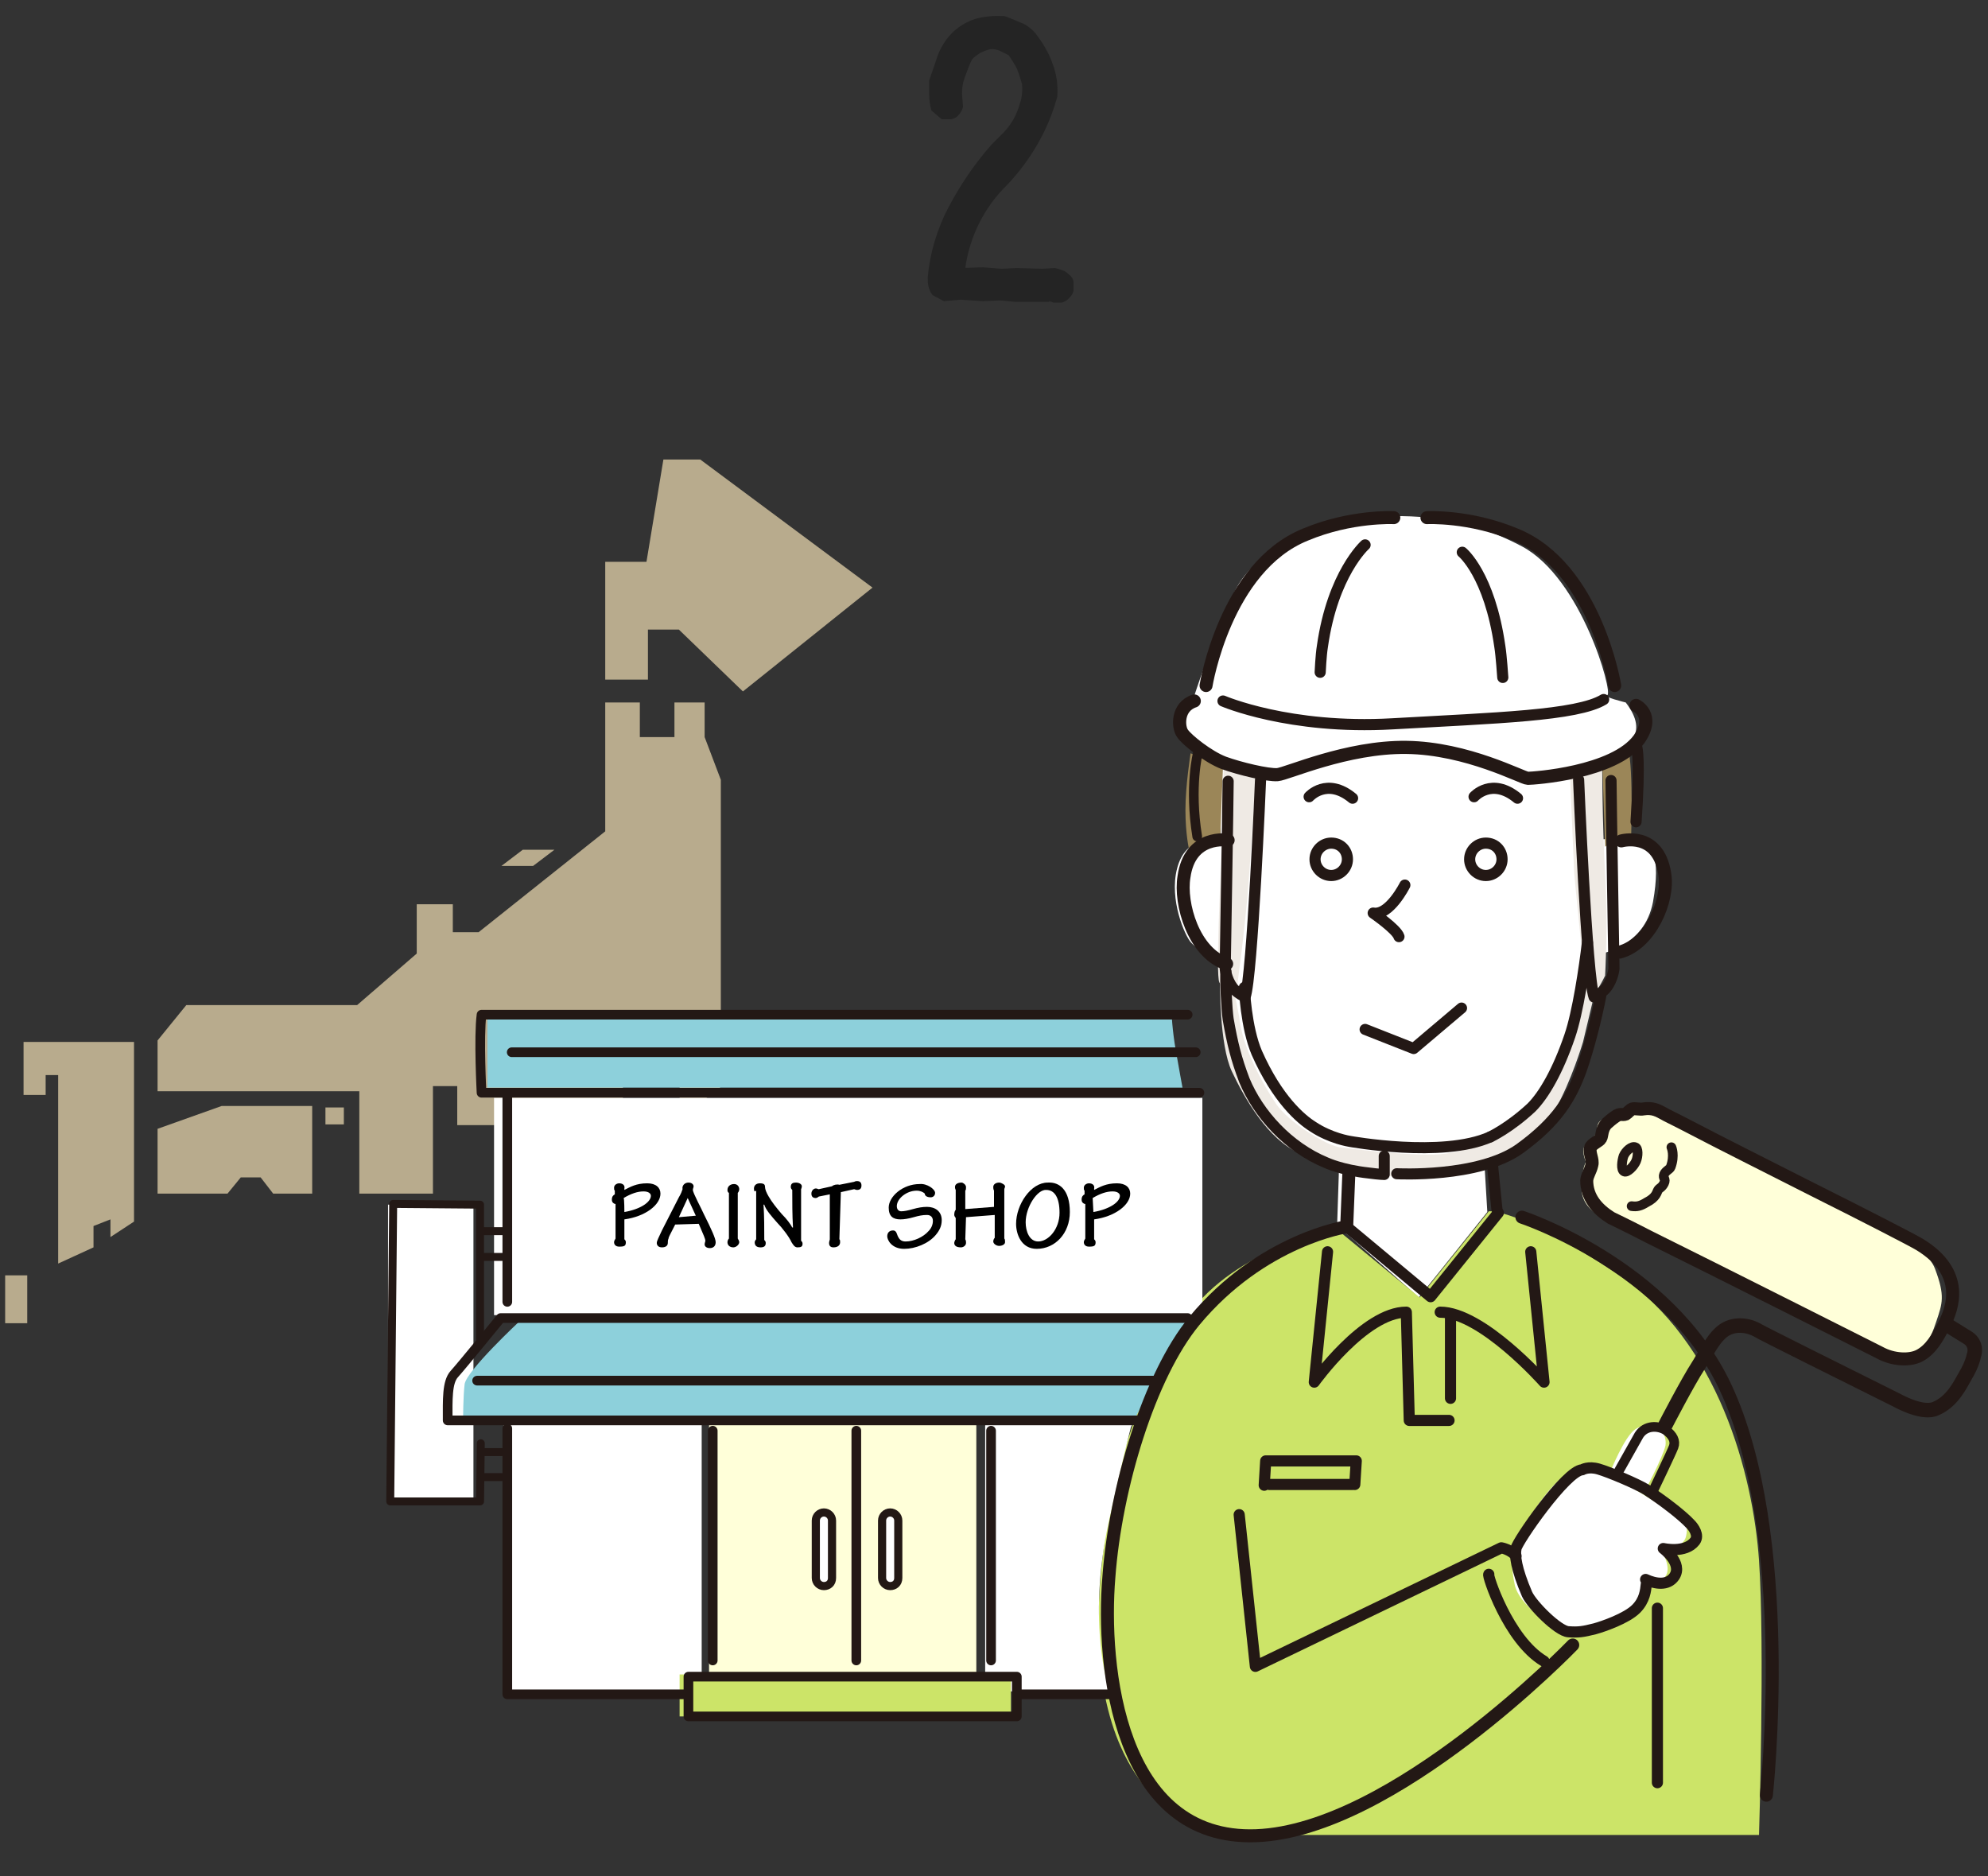 <?xml version="1.0" encoding="utf-8"?>
<!-- Generator: Adobe Illustrator 22.1.0, SVG Export Plug-In . SVG Version: 6.00 Build 0)  -->
<svg version="1.1" id="レイヤー_1" xmlns="http://www.w3.org/2000/svg" xmlns:xlink="http://www.w3.org/1999/xlink" x="0px"
	 y="0px" viewBox="0 0 270 254.8" style="enable-background:new 0 0 270 254.8;" xml:space="preserve">
<rect x="0" y="0" width="270" height="254.8" fill="#333333" stroke="none"/>
<style type="text/css">
	.st0{fill:url(#SVGID_1_);}
	.st1{fill:url(#SVGID_2_);}
	.st2{fill:none;stroke:#000000;stroke-width:6.5;stroke-miterlimit:10;}
	.st3{fill:none;stroke:#000000;stroke-width:6.5;stroke-linecap:round;stroke-linejoin:round;stroke-miterlimit:10;}
	.st4{fill:none;stroke:#000000;stroke-width:6.5;stroke-linejoin:round;stroke-miterlimit:10;}
	.st5{fill:none;stroke:#000000;stroke-width:6;stroke-linecap:round;stroke-linejoin:round;stroke-miterlimit:10;}
	.st6{fill:none;stroke:#000000;stroke-width:5;stroke-miterlimit:10;}
	.st7{fill:none;stroke:#000000;stroke-width:4.137;stroke-linecap:round;stroke-miterlimit:10;}
	.st8{fill:none;stroke:#131313;stroke-width:6.5;stroke-miterlimit:10;}
	.st9{fill:none;stroke:#131313;stroke-width:6.5;stroke-linecap:round;stroke-miterlimit:10;}
	.st10{fill:#FFFFFF;}
	.st11{fill:#AEEBF4;}
	.st12{fill:#F2EBAF;}
	.st13{fill:#C4EBE8;}
	.st14{fill:url(#SVGID_3_);}
	.st15{fill:#BDE6F4;}
	.st16{opacity:0.3;}
	.st17{clip-path:url(#SVGID_5_);}
	.st18{fill:url(#SVGID_6_);}
	.st19{fill:url(#SVGID_7_);}
	.st20{fill:url(#SVGID_8_);}
	.st21{fill:url(#SVGID_9_);}
	.st22{fill:url(#SVGID_10_);}
	.st23{fill:url(#SVGID_11_);}
	.st24{fill:url(#SVGID_12_);}
	.st25{fill:url(#SVGID_13_);}
	.st26{fill:url(#SVGID_14_);}
	.st27{fill:url(#SVGID_15_);}
	.st28{fill:url(#SVGID_16_);}
	.st29{fill:url(#SVGID_17_);}
	.st30{fill:url(#SVGID_18_);}
	.st31{fill:url(#SVGID_19_);}
	.st32{fill:url(#SVGID_20_);}
	.st33{fill:url(#SVGID_21_);}
	.st34{fill:url(#SVGID_22_);}
	.st35{fill:url(#SVGID_23_);}
	.st36{fill:url(#SVGID_24_);}
	.st37{fill:url(#SVGID_25_);}
	.st38{fill:url(#SVGID_26_);}
	.st39{fill:url(#SVGID_27_);}
	.st40{fill:url(#SVGID_28_);}
	.st41{fill:url(#SVGID_29_);}
	.st42{fill:url(#SVGID_30_);}
	.st43{fill:url(#SVGID_31_);}
	.st44{fill:url(#SVGID_32_);}
	.st45{fill:url(#SVGID_33_);}
	.st46{fill:url(#SVGID_34_);}
	.st47{fill:url(#SVGID_35_);}
	.st48{fill:url(#SVGID_36_);}
	.st49{fill:url(#SVGID_37_);}
	.st50{fill:#033A6B;}
	.st51{fill:#00B900;}
	.st52{fill:#242424;}
	.st53{fill:#B8AB8D;}
	.st54{fill:#CCE468;}
	.st55{fill:#FFFFD9;}
	.st56{fill:#9B8658;}
	.st57{fill:#EFEAE4;}
	.st58{fill:#8DD0DB;}
	.st59{fill:none;stroke:#231815;stroke-width:1.512;stroke-linecap:round;stroke-linejoin:round;stroke-miterlimit:10;}
	.st60{fill:none;stroke:#231815;stroke-width:1.5;stroke-linecap:round;stroke-linejoin:round;stroke-miterlimit:10;}
	.st61{fill:none;stroke:#231815;stroke-width:1.764;stroke-linecap:round;stroke-linejoin:round;stroke-miterlimit:10;}
	.st62{fill:none;stroke:#231815;stroke-width:1.784;stroke-linecap:round;stroke-linejoin:round;stroke-miterlimit:10;}
	.st63{fill:none;}
	.st64{fill:none;stroke:#231815;stroke-width:1.313;stroke-linecap:round;stroke-linejoin:round;stroke-miterlimit:10;}
	.st65{fill:none;stroke:#231815;stroke-width:1.97;stroke-linecap:round;stroke-linejoin:round;stroke-miterlimit:10;}
	.st66{fill:none;stroke:#231815;stroke-width:1.078;stroke-linecap:round;stroke-linejoin:round;stroke-miterlimit:10;}
	.st67{fill:none;stroke:#231815;stroke-width:1.107;stroke-linecap:round;stroke-linejoin:round;stroke-miterlimit:10;}
	.st68{fill:none;stroke:#231815;stroke-width:1.47;stroke-linecap:round;stroke-linejoin:round;stroke-miterlimit:10;}
	.st69{fill:none;stroke:#231815;stroke-width:1.563;stroke-linecap:round;stroke-linejoin:round;stroke-miterlimit:10;}
	.st70{fill:none;stroke:#231815;stroke-width:1.572;stroke-linecap:round;stroke-linejoin:round;stroke-miterlimit:10;}
	.st71{fill:none;stroke:#231815;stroke-width:1.52;stroke-linecap:round;stroke-linejoin:round;stroke-miterlimit:10;}
	.st72{fill:none;stroke:#231815;stroke-width:1.458;stroke-linecap:round;stroke-linejoin:round;stroke-miterlimit:10;}
	.st73{fill:none;stroke:#231815;stroke-width:2.757;stroke-linecap:round;stroke-linejoin:round;stroke-miterlimit:10;}
	.st74{fill:#E50113;}
	.st75{fill:#686D70;}
	.st76{fill:#002970;}
	.st77{fill:#FEFEFE;}
	.st78{fill:#F9BE00;}
	.st79{fill:#231916;}
	.st80{fill:none;stroke:#BCD64F;stroke-width:3;}
	.st81{fill:none;stroke:#000000;stroke-width:4;stroke-miterlimit:10;}
</style>
<path id="_2" class="st52" d="M144.2,41.1c0.4-0.1,0.7-0.3,1-0.6c0.3-0.3,0.5-0.6,0.6-1v-1.1c0-0.4-0.2-0.8-0.6-1.1
	c-0.3-0.3-0.6-0.5-0.9-0.6c-0.3-0.1-0.6-0.2-1-0.3l-1.7,0.1l-3.5-0.1l-2.1,0.1l-2.5-0.2l-3.1,0.1h0.7c0.6-4.3,2.6-8.3,5.7-11.3
	c3.2-3.4,5.6-7.5,6.8-12c0.1-1.6-0.1-3.1-0.7-4.6c-0.5-1.4-1.3-2.7-2.2-3.9c-0.5-0.6-1.2-1.2-2-1.5c-0.7-0.3-1.4-0.6-2.2-0.9
	c-1.3-0.1-2.6,0-3.8,0.3c-1.1,0.3-2.2,0.9-3.1,1.7c-1,0.9-1.7,2-2.2,3.2c-0.4,1.2-0.8,2.4-1.2,3.5v2c0,0.7,0.1,1.4,0.3,2.1l1.4,1.2
	h1.3c0.4-0.1,0.8-0.3,1-0.6c0.3-0.3,0.5-0.7,0.6-1.1l-0.1-1.2c-0.1-0.9,0-1.9,0.3-2.7c0.3-0.8,0.6-1.7,1-2.5
	c0.3-0.4,0.7-0.6,1.1-0.9c0.4-0.2,0.9-0.4,1.3-0.5c0.5-0.1,0.9,0,1.4,0.2c0.4,0.2,0.8,0.4,1.2,0.6c0.4,0.6,0.8,1.2,1.1,1.8
	c0.3,0.7,0.5,1.4,0.7,2.1c0.1,0.9,0,1.9-0.3,2.7c-0.4,1.5-1.2,2.9-2.3,4c-0.5,0.5-1,1-1.5,1.5c-2.3,2.6-4.2,5.4-5.8,8.4
	c-1.6,3-2.6,6.3-2.9,9.7c0,0.4,0,0.8,0.1,1.2c0.1,0.4,0.3,0.9,0.6,1.2l1.5,0.8l2.3-0.2l3,0.2l2.4-0.1L138,41h4.5v-0.1l0.6,0.2
	L144.2,41.1L144.2,41.1z"/>
<g>
	<polygon class="st53" points="95.1,62.4 90.1,62.4 87.8,76.3 82.2,76.3 82.2,92.3 88,92.3 88,85.5 92.2,85.5 100.9,93.9 
		118.5,79.8 	"/>
	<rect x="0.7" y="173.2" class="st53" width="3" height="6.5"/>
	<polygon class="st53" points="21.4,153.3 21.4,162.1 30.9,162.1 32.7,159.9 35.4,159.9 37.1,162.1 42.4,162.1 42.4,150.2 
		30.1,150.2 	"/>
	<polygon class="st53" points="95.7,95.4 91.6,95.4 91.6,100.1 86.9,100.1 86.9,95.4 82.2,95.4 82.2,112.9 82.2,112.9 65,126.6 
		61.5,126.6 61.5,122.8 56.6,122.8 56.6,129.5 48.5,136.5 25.3,136.5 21.4,141.3 21.4,148.2 48.8,148.2 48.8,162.1 58.8,162.1 
		58.8,147.5 62.1,147.5 62.1,152.8 72.8,152.8 75,149.2 79.2,149.2 79.2,152.8 84.6,152.8 84.6,146.6 89.4,146.6 89.4,142.8 
		92.3,142.8 92.3,152 97.9,147.6 97.9,128.9 97.9,105.9 95.7,100.1 	"/>
	<rect x="44.2" y="150.4" class="st53" width="2.5" height="2.3"/>
	<polygon class="st53" points="75.3,115.4 71,115.4 68.1,117.6 72.4,117.6 	"/>
	<polygon class="st53" points="3.2,148.7 6.2,148.7 6.2,146 7.9,146 7.9,171.6 12.7,169.4 12.7,166.5 15,165.6 15,168 18.2,165.9 
		18.2,141.5 3.2,141.5 	"/>
</g>
<g id="塗り">
	<path class="st10" d="M165.8,114.3c0,0-4.2-1.2-5.7,2.9s0.5,9.2,1.5,10.6c1,1.4,5.1,3.3,5.1,3.3s-0.6,11.1,3,16.4s2.9,7.8,12.2,9.8
		l-0.3,9.1l11.1,9.8l9.3-11.6l-0.4-6.7c0,0,9.6-5.6,11.1-10.6c1.5-4.9,3.3-11.8,3.3-11.8l1.4-6c0,0,5.9-0.8,7.1-7
		c1.1-6.2-0.1-8.3-2.5-8.5c-2.4-0.2-4.6,0-4.6,0l-4.2-9.4l-6.5,0.9c0,0-10-3.9-15.9-4c-5.9-0.1-18,3.8-18,3.8l-7.3-1.4L165.8,114.3z
		"/>
	<rect x="52.7" y="163.6" class="st10" width="11.6" height="39.8"/>
	<path class="st54" d="M192.8,176.2l-11.3-9.3c0,0-13.6,2.5-20.2,11.8c-6.6,9.3-11.8,24.4-12.1,40.8s5.8,22.7,7.8,24.9
		c2,2.3,8.8,5.3,15.1,4.8h66.8c0,0,0.8-25.7,0-37.3c-0.8-11.6-5.5-29.7-19.1-38.8s-17.6-8.6-17.6-8.6L192.8,176.2z"/>
	<path class="st10" d="M205.2,210.4c0,0,4.6-8.7,7.5-10c2.8-1.3,3.9-1,5.5-0.3s8.3,4.9,9.3,5.6c1,0.7,1.9,1,1.5,2.9
		s-3.5,1.8-3.5,1.8s1.5,2.1,0.8,3.5c-0.8,1.4-3.1,1.3-3.1,1.3s-0.5,3.8-4.5,5.1c-4,1.4-5.9,1.1-8.1,0.1c-2.1-1-4.6-3.4-4.9-5.3
		C205.3,213.3,205.2,210.4,205.2,210.4z"/>
	<path class="st10" d="M218.7,199.9c0,0,1.9-4.8,3.4-5.8s3.2-0.2,3.2-0.2s1.1,0.9,0.9,2.4c-0.3,1.5-3,6.6-3,6.6L218.7,199.9z"/>
	<path class="st55" d="M220.4,151.3c0,0,0.9-0.9,3.2-0.2c2.4,0.7,22,11.1,25.9,12.6c3.8,1.5,11.9,4.9,13.3,8.6
		c1.4,3.7,1,4.7,0.2,7.1s-1.9,5.2-5.4,5c-3.5-0.2-11.2-4.4-11.2-4.4l-28.9-14.8c0,0-2.7-1.1-2.7-3.8c0-2.7,0.6-3.6,0.6-3.6
		s-0.8-1.7,0-2.4c0.8-0.8,1.6-1.6,1.6-1.6s-0.5-1.4,0.9-1.9C219.1,151.4,220.4,151.3,220.4,151.3z"/>
	<path class="st56" d="M161.7,102.3c0,0-0.7,4.4-0.7,7.7c0,3.3,0.5,5.4,0.5,5.4s2.6-1.6,4.2-1.1l0.4-10.2L161.7,102.3z"/>
	<path class="st56" d="M217.6,103.2L218,115c0,0,2-1.9,3.5-0.4c0,0,0.4-10.1-0.4-13.1L217.6,103.2z"/>
	<path class="st10" d="M162.1,94.8c0,0-3.7,1.1-2,4.3c1.7,3.2,11.6,6.3,11.6,6.3s9.1-4,17.9-3.5c8.8,0.5,16.6,4.3,16.6,4.3
		s7.9-1.3,11.4-2.9s6.5-3.6,3.2-7.9c0,0-3.3-0.8-2.5-1c0.8-0.3-3.5-15.9-11.6-20.2c-8.1-4.3-15.1-4.3-20.7-4
		c-5.5,0.3-15.4,3.8-18.4,10.3C164.6,87,162.1,94.8,162.1,94.8z"/>
	<path class="st57" d="M167.9,134.8c0,0,1.2-8.4,1.7-15.3c0.5-6.9,1-14.3,1-14.3l-4.4-1.1l-0.4,14.2c0,0-0.7,14-0.2,15.1
		C166.2,134.6,167.9,134.8,167.9,134.8z"/>
	<path class="st57" d="M218,132.5c0,0,0.4-7.2,0-13.8c-0.4-6.9-0.4-15.5-0.4-15.5l-4.4,1.4l0.6,14c0,0,1.4,15.3,1.9,16.5
		C216.2,136.3,218,132.5,218,132.5z"/>
	<path class="st57" d="M214.6,132.6c0,0-3,15.4-7.3,18.7c-4.3,3.4-8.1,5.4-12.6,5.5c-4.5,0.1-11.1-0.8-12.8-1
		c-1.8-0.3-6.8-3.3-8.6-5.9c-1.8-2.7-4.6-7.7-5-11.8l-0.5-2.6l-2.1-2.1c0,0-0.1,8.5,1.6,12.1s4.9,9.3,9.2,11.1
		c4.2,1.8,9.8,3.5,15,3.1c5.2-0.4,9.6-1.4,12.6-2.9c3-1.5,4.9-2.3,7.1-6.1s3.8-9.2,3.8-9.2l1.6-6.7L214.6,132.6z"/>
	<path class="st58" d="M160.6,147.7H66.2v-10.3h92.9c0,0,0.1,2.5,0.6,5.3C160.1,145,160.6,147.7,160.6,147.7z"/>
	<path class="st58" d="M154.3,192.3l-91.4,0.3c0,0,0-2.9,0.2-4.6c0.2-1.8,7.5-8.6,7.5-8.6h90.7L154.3,192.3z"/>
	<polygon class="st10" points="162.1,178.6 67.1,178.6 67.1,149.1 163.3,149.1 163.3,177.1 	"/>
	<rect x="68.4" y="192.7" class="st10" width="26.9" height="37"/>
	<path class="st10" d="M150.7,229.7h-16.9v-37h20.4l-0.6,1.1c0,0-1.1,4.2-3,12.8C147.5,220.7,150.7,229.7,150.7,229.7z"/>
	<rect x="96.3" y="193.1" class="st55" width="36.3" height="34.8"/>
	<rect x="92.3" y="227.4" class="st54" width="45" height="5.7"/>
</g>
<g id="線">
	<path class="st59" d="M190.8,120.2c0,0-2.1,4.2-4.3,3.8c0,0,3.2,2.2,3.5,3.2"/>
	<path class="st59" d="M183,116.7c0,1.2-1,2.2-2.2,2.2s-2.2-1-2.2-2.2s1-2.2,2.2-2.2C182.1,114.5,183,115.5,183,116.7z"/>
	<path class="st59" d="M204,116.7c0,1.2-1,2.2-2.2,2.2s-2.2-1-2.2-2.2s1-2.2,2.2-2.2C203.1,114.5,204,115.5,204,116.7z"/>
	<polyline class="st60" points="185.4,139.8 192,142.4 198.5,136.9 	"/>
	<path class="st59" d="M200.2,108.2c0,0,2.4-2.7,5.9,0.2"/>
	<path class="st59" d="M177.8,108.2c0,0,2.4-2.7,5.9,0.2"/>
	<path class="st61" d="M183.2,159.2l-0.3,7.4c0,0-11.5,1.7-20.7,12.8c-6.1,7.4-10.7,22.6-11.6,34.8c-1,12.1,1.3,35.8,20,35.1
		c18.7-0.7,43-25.9,43-25.9"/>
	<path class="st60" d="M169,134.1c0,0,0.2,5.4,1.7,8.9c2.8,6.3,6,9,7.6,10c2.4,1.6,5,2,5,2s12.6,2.3,19.1-0.6"/>
	<line class="st59" x1="202.7" y1="158.2" x2="203.3" y2="164.2"/>
	<path class="st59" d="M215.6,128c-0.4,3.4-1.3,9.5-2.4,12.7c-1.6,4.7-3.5,8-5.2,9.7c-3,2.8-5.6,4-5.6,4"/>
	<path class="st61" d="M220.2,114.2c0,0,5-1.4,5.9,4.5c0.6,3.6-2,9.5-6.1,10.6"/>
	<path class="st61" d="M166.8,114.1c0,0-5.2-0.9-6,5c-0.6,3.6,1.3,10.3,5.8,11.8"/>
	<path class="st60" d="M189.7,159.4c0,0,11.1,0.6,16.7-3.4c5.1-3.7,7-6.9,8.4-10.8c1-2.9,2-6.8,2.6-9.9"/>
	<path class="st60" d="M166.5,131.9c-0.1,1.1,0.1,5.1,0.3,6.5c0.6,3.4,1.1,5.4,2.2,8.3c1.9,4.6,6,9.1,11.1,11.2c0,0,2.1,1,5.8,1.4
		c1.5,0.2,2.1,0.2,2.1,0.2V157"/>
	<path class="st62" d="M222.2,95.8c0,0,2.7,1.3,0.4,4.6c-3.4,4.6-14.4,5.3-15.1,5.3c-0.7,0-8.2-4.1-16.5-4.2
		c-8.1-0.1-16.2,3.6-17.5,3.7c-1.3,0.1-5.1-0.8-7.3-1.6c-2.1-0.8-5-3.1-5.6-4c-0.6-0.8-0.8-3.6,1.6-4.4"/>
	<path class="st59" d="M166.1,95.2c0,0,9,3.9,23,3.1s25.1-1.1,28.7-3.3"/>
	<path class="st63" d="M171.2,105.9c0,0-1.1,26.8-2.1,29.5c0,0-1.2-0.6-1.7-1.3c-0.9-1.2-1-2.6-1-2.6s0.4-23.7,0.4-25.4"/>
	<path class="st59" d="M171.2,105.9c0,0-1.1,26.8-2.1,29.5c0,0-1.2-0.6-1.7-1.3c-0.9-1.2-1-2.6-1-2.6s0.4-23.7,0.4-25.4"/>
	<path class="st63" d="M214.4,105.9c0,0,1.1,26.8,2.1,29.5c0,0,1.2-0.6,1.7-1.3c0.9-1.2,1-2.6,1-2.6s-0.4-23.7-0.4-25.5"/>
	<path class="st59" d="M214.4,105.9c0,0,1.1,26.8,2.1,29.5c0,0,1.2-0.6,1.7-1.3c0.9-1.2,1-2.6,1-2.6s-0.4-23.7-0.4-25.5"/>
	<path class="st61" d="M163.8,93.1c0,0,2.6-16.1,13.5-20.5c6.2-2.6,12-2.3,12-2.3"/>
	<path class="st61" d="M219.3,93.1c0,0-2.6-16.1-13.5-20.5c-6.2-2.6-12-2.3-12-2.3"/>
	<path class="st64" d="M162.7,102.2c0,0-1.2,4.6-0.1,11.4"/>
	<path class="st59" d="M222.3,101.5c0,0,0.5,1.5-0.1,10.1"/>
	<path class="st59" d="M185.4,74c0,0-4.4,3.9-5.8,13.8c-0.2,1.2-0.3,3.5-0.3,3.5"/>
	<path class="st59" d="M198.6,75c0,0,3.7,3,5.1,12.8c0.2,1.2,0.4,4.2,0.4,4.2"/>
	<polyline class="st59" points="203.5,164.7 194.3,176.1 182.9,166.6 	"/>
	<path class="st59" d="M180.3,170l-1.8,17.7c0,0,6.8-9.5,12.5-9.5l0.4,14.7h5.4"/>
	<path class="st59" d="M207.9,170l1.8,17.7c0,0-8.4-9.5-14.1-9.5"/>
	<line class="st59" x1="197" y1="178.7" x2="197" y2="189.9"/>
	<path class="st59" d="M168.3,205.7l2.2,20.6l33.4-16.1c0,0,1.2,0.2,2,1.1"/>
	<path class="st59" d="M223.6,215.1c-0.1,0.9-0.2,2.2-1.4,3.4c-1.3,1.3-4.5,2.4-5.6,2.7c-1.6,0.4-2.2,0.5-3.6,0.4
		c-1.4-0.1-4.9-3.6-5.6-5.1c-1.5-3.5-1.7-5.3-1.5-6.2c0.1-0.9,6.8-10.6,9-10.7c0,0,0.8-0.5,2.2-0.1c1.4,0.4,5.2,2,6.5,2.8
		c2.3,1.5,4.9,3.5,6,4.7c0.4,0.4,1.2,1.5,0.6,2.3c-1.3,1.7-4.3,1-4.3,1s2.7,2,1.5,3.8c-0.9,1.3-2.6,1-3.9,0.4"/>
	<path class="st59" d="M202.2,213.8c-0.3-0.1,2.6,8.9,7.5,11.8"/>
	<path class="st65" d="M264.4,179.9c0,0,2.1,1.3,2.9,1.8c1.2,0.8,0.9,2.1,0.8,2.3c-0.2,1.1-0.9,2.4-1.1,2.7
		c-0.8,1.4-1.8,3.6-4.1,4.6c-0.9,0.4-2.6,0.3-5.4-1.2c-6.8-3.4-18.5-9.2-18.9-9.5c-1.5-0.8-3.6-0.9-5,0.5c-1,0.9-1.9,2.7-2.9,4.3
		c-1.5,2.3-4.5,8.1-4.5,8.1"/>
	<path class="st61" d="M218.8,165.4c0,0,2.1,1,5.2,2.6c9.7,4.8,29.9,15,31.3,15.7c1.8,1,4.1,1.1,5.4,0.4c1.5-0.8,2.4-2.3,3.4-4.3
		c1-2,3-6.9-3.4-10.8c-1-0.6-7.4-3.9-14.4-7.4c-6.1-3.1-12.7-6.4-16.7-8.5c-2.1-1.1-3.4-1.7-3.7-1.9c-0.7-0.4-1.5-0.8-2.7-0.6
		c-0.4,0.1-1.2-0.1-1.5,0c-0.3,0.1-0.7,0.6-0.9,0.7c-0.5,0.2-0.7-0.2-1.5,0.4c-0.3,0.2-0.9,0.7-1.1,0.9c-0.7,0.7-0.6,1.7-0.8,2
		c-0.2,0.4-1.2,0.7-1.4,1.3c-0.2,0.7,0.4,1.6,0.2,2.3c-0.2,0.9-0.6,1.3-0.7,2.1C215.5,162.6,216.9,164.2,218.8,165.4z"/>
	<path class="st64" d="M227,155.8c0,0,0.5,1.1-0.1,2.7c-0.1,0.3-0.7,0.5-0.9,1c-0.2,0.5,0.3,0.6,0,1.2s-0.6,0.6-0.8,0.9
		c-0.2,0.3-0.2,1-1.6,1.7c-0.8,0.5-1.3,0.6-2,0.5"/>
	<path class="st64" d="M222.2,157.7c-0.3,0.7-1.2,1.6-1.6,1.4c-0.5-0.2-0.3-1.5-0.1-2.1c0.3-0.7,1.1-1.4,1.6-1.2
		C222.5,155.9,222.5,157,222.2,157.7z"/>
	<path class="st61" d="M206.7,165.3c0,0,19.8,6.5,27.6,23c9.5,20.2,5.6,55.5,5.6,55.5"/>
	<path class="st64" d="M219.9,199.7c0,0,1.9-3.4,2.7-4.8c0.9-1.4,2.6-1.3,3.6-0.7c1,0.7,1.4,1.5,1.1,2.3s-2.8,6-2.8,6"/>
	<line class="st59" x1="225.1" y1="218.4" x2="225.1" y2="242.1"/>
	<polyline class="st59" points="184,201.6 184.2,198.4 171.9,198.4 171.7,201.7 	"/>
	<line class="st59" x1="172.4" y1="201.6" x2="183.6" y2="201.6"/>
	<path class="st64" d="M161.3,137.8H65.4c-0.4,3,0,10.6,0,10.6h97.5"/>
	<line class="st64" x1="68.9" y1="148.8" x2="68.9" y2="176.8"/>
	<path class="st64" d="M161.3,179H68c0,0-5.3,6.5-6.3,7.6c-1,1.1-0.9,3.5-0.9,6.3h94.4"/>
	<line class="st64" x1="64.8" y1="187.5" x2="156.7" y2="187.5"/>
	<line class="st64" x1="69.5" y1="142.9" x2="162.4" y2="142.9"/>
	<line class="st64" x1="138.5" y1="230.1" x2="150.6" y2="230.1"/>
	<polyline class="st64" points="68.9,194 68.9,230.1 93.3,230.1 	"/>
	<rect x="93.5" y="227.7" class="st64" width="44.6" height="5.4"/>
	<line class="st64" x1="96.8" y1="194.3" x2="96.8" y2="225.5"/>
	<line class="st64" x1="116.3" y1="194.3" x2="116.3" y2="225.5"/>
	<line class="st64" x1="134.6" y1="194.3" x2="134.6" y2="225.5"/>
	<polyline class="st66" points="65.3,196 65.2,203.9 53,203.9 53.4,163.5 65.2,163.6 65.2,181.9 	"/>
	<path class="st10" d="M111.9,215.4L111.9,215.4c-0.6,0-1.1-0.5-1.1-1.1v-7.8c0-0.6,0.5-1.1,1.1-1.1s1.1,0.5,1.1,1.1v7.8
		C113,215,112.5,215.4,111.9,215.4"/>
	<path class="st67" d="M111.9,215.4L111.9,215.4c-0.6,0-1.1-0.5-1.1-1.1v-7.8c0-0.6,0.5-1.1,1.1-1.1s1.1,0.5,1.1,1.1v7.8
		C113,215,112.5,215.4,111.9,215.4z"/>
	<path class="st10" d="M120.9,215.4L120.9,215.4c-0.6,0-1.1-0.5-1.1-1.1v-7.8c0-0.6,0.5-1.1,1.1-1.1c0.6,0,1.1,0.5,1.1,1.1v7.8
		C122,215,121.5,215.4,120.9,215.4"/>
	<path class="st67" d="M120.9,215.4L120.9,215.4c-0.6,0-1.1-0.5-1.1-1.1v-7.8c0-0.6,0.5-1.1,1.1-1.1c0.6,0,1.1,0.5,1.1,1.1v7.8
		C122,215,121.5,215.4,120.9,215.4z"/>
	<line class="st66" x1="65.4" y1="167.2" x2="68.5" y2="167.2"/>
	<line class="st66" x1="65.4" y1="170.7" x2="68.5" y2="170.7"/>
	<line class="st66" x1="65.4" y1="197.2" x2="68.5" y2="197.2"/>
	<line class="st66" x1="65.4" y1="200.6" x2="68.5" y2="200.6"/>
	<g>
		<path d="M83.5,163.5c-0.2-0.1-0.4-0.2-0.4-0.6c0-0.4,0.2-0.6,0.4-0.7v-0.5c-0.1-0.1-0.1-0.2-0.1-0.4c0-0.4,0.4-0.6,0.7-0.6
			c0.5,0,0.8,0.3,0.7,0.7v0.2c0.8-0.4,1.6-0.9,3.1-0.9c1.2,0,1.8,0.6,1.8,1.4c0,1.5-2,3.1-4.9,3.5v2.7c0.1,0.1,0.2,0.2,0.2,0.4
			c0,0.5-0.2,0.6-0.9,0.6c-0.5,0-0.7-0.3-0.7-0.6c0-0.2,0.1-0.3,0.2-0.5V163.5z M84.8,164.6c2.3-0.4,3.6-1.4,3.6-2.2
			c0-0.3-0.3-0.6-1-0.6c-0.8,0-1.7,0.3-2.7,0.9C84.8,162.8,84.8,164.6,84.8,164.6z"/>
		<path d="M91.7,166.3c-0.7,1.4-0.9,1.7-0.9,1.9c-0.1,0.2-0.1,0.4-0.1,0.6c0,0.3-0.2,0.6-0.8,0.6c-0.5,0-0.7-0.3-0.7-0.6
			c0-0.3,0.3-0.8,0.7-1.7l2.3-4.5c0.3-0.5,0.4-0.8,0.5-1.1c-0.1-0.5,0.3-0.9,0.8-0.9c0.5,0,0.7,0.3,0.7,0.5c0,0.2-0.1,0.3-0.1,0.5
			c0,0.4,1.2,2.6,1.5,3.3c1,2,1.6,3.3,1.6,3.8c0,0.5-0.3,0.8-0.8,0.8c-0.4,0-0.7-0.2-0.7-0.5c0-0.2,0.1-0.4,0.1-0.5
			c0-0.2-0.2-0.7-0.9-2.3L91.7,166.3z M94.5,165.1l-1.1-2.4l-1.2,2.6L94.5,165.1z"/>
		<path d="M100.2,168.2c0.1,0.2,0.2,0.3,0.2,0.5c0,0.3-0.4,0.7-0.8,0.7c-0.5,0-0.8-0.3-0.8-0.7c0-0.2,0.1-0.4,0.2-0.5v-6.2
			c-0.2-0.1-0.2-0.3-0.2-0.4c0-0.5,0.4-0.8,0.9-0.8s0.7,0.4,0.7,0.7c0,0.2-0.1,0.4-0.2,0.5L100.2,168.2L100.2,168.2z"/>
		<path d="M102.5,161.8c-0.1-0.1-0.1-0.3-0.1-0.4c0-0.4,0.3-0.7,0.8-0.7c0.6,0,0.7,0.2,0.7,0.5c0,0.3,0.2,0.8,0.5,1.3
			c0.4,0.7,1.1,1.6,1.8,2.4c0.7,0.7,1.2,1.4,1.4,1.8h0.1c-0.1-1.7-0.1-3.4-0.1-5.1c-0.1-0.1-0.2-0.2-0.2-0.4c0-0.5,0.3-0.6,0.7-0.6
			s0.8,0.2,0.8,0.5c0,0.2-0.1,0.4-0.1,0.4v7c0.1,0.1,0.2,0.2,0.2,0.4c0,0.4-0.2,0.5-0.7,0.5c-0.4,0-0.6-0.4-0.8-0.7
			c-0.3-0.7-1.3-2-1.9-2.6c-0.8-0.9-1.6-1.8-1.8-2.5h-0.1c0.1,1.6,0.1,3.2,0.1,4.8c0.1,0.1,0.2,0.2,0.2,0.4c0,0.4-0.2,0.6-0.7,0.6
			c-0.5,0-0.8-0.2-0.8-0.7c0-0.1,0.1-0.3,0.2-0.4v-6.6L102.5,161.8L102.5,161.8z"/>
		<path d="M114,168.3c0.1,0.1,0.1,0.2,0.1,0.4c0,0.4-0.3,0.7-0.9,0.7c-0.4,0-0.6-0.2-0.6-0.6c0-0.2,0.1-0.4,0.1-0.5v-6.1l-1.5,0.3
			c-0.1,0.1-0.3,0.2-0.4,0.2c-0.4,0-0.6-0.2-0.6-0.6c0-0.4,0.3-0.7,0.6-0.7c0.2,0,0.3,0.1,0.4,0.1l1.8-0.4c0.2-0.2,0.7-0.3,1-0.2
			l2-0.4c0.2-0.1,0.3-0.1,0.4-0.1c0.4,0,0.6,0.2,0.6,0.6c0,0.4-0.2,0.6-0.6,0.6c-0.2,0-0.3-0.1-0.4-0.1l-1.8,0.4L114,168.3
			L114,168.3z"/>
		<path d="M127,162c0,0.3-0.2,0.6-0.6,0.6c-0.5,0-0.8-0.2-0.8-0.5c-0.2-0.2-0.6-0.4-1.1-0.4c-1.4,0-2.7,1.1-2.7,2.1
			c0,0.5,0.3,0.7,0.6,0.7c0.4,0,0.9-0.1,1.6-0.3c0.7-0.2,1.3-0.3,1.9-0.3c1.1,0,2,0.6,2,1.8c0,0.8-0.3,1.4-0.8,2
			c-1,1.2-2.8,1.9-4.3,1.9c-1.7,0-2.3-1.2-2.3-1.7c0-0.5,0.3-0.8,0.8-0.8s0.5,0.6,0.7,0.9c0.2,0.4,0.5,0.6,1,0.6
			c1.1,0,2.4-0.6,3.1-1.4c0.4-0.4,0.6-0.9,0.6-1.4s-0.3-0.8-0.8-0.8c-0.6,0-1.1,0.1-1.8,0.3c-0.7,0.2-1.3,0.3-1.8,0.3
			c-1,0-1.6-0.4-1.6-1.6c0-1.5,1.9-3.2,4.2-3.2C125.9,160.7,127,161.5,127,162z"/>
		<path d="M131.1,168.3c0.1,0.2,0.1,0.3,0.1,0.5c0,0.3-0.3,0.6-0.7,0.6c-0.7,0-0.9-0.3-0.9-0.6c0-0.1,0.1-0.4,0.2-0.5v-2.9
			c-0.1-0.1-0.2-0.3-0.2-0.4c0-0.4,0.1-0.6,0.2-0.7v-2.7c-0.1-0.2-0.1-0.3-0.1-0.4c0-0.4,0.4-0.6,0.9-0.6c0.2,0,0.6,0.3,0.6,0.6
			c0,0.2,0,0.4-0.1,0.5v2.5l3.9-0.3v-2.2c-0.1-0.2-0.1-0.4-0.1-0.5c0-0.4,0.4-0.6,0.8-0.6c0.3,0,0.8,0.3,0.8,0.5
			c0,0.2-0.1,0.3-0.1,0.4v6.7c0.1,0.1,0.1,0.3,0.1,0.5c0,0.3-0.4,0.5-0.8,0.5c-0.4,0-0.8-0.3-0.8-0.6c0-0.2,0.1-0.4,0.2-0.5v-3.1
			l-3.9,0.3L131.1,168.3L131.1,168.3z"/>
		<path d="M145.3,164.6c0,2.9-2,5-4.5,5c-2.1,0-2.8-2-2.8-3.4c0-2.6,2-5.6,4.3-5.6C143.9,160.5,145.3,161.6,145.3,164.6z M139.3,166
			c0,1.2,0.5,2.6,1.7,2.6c1.4,0,2.9-1.7,2.9-3.9c0-2.1-0.7-3.1-1.8-3.1C140.9,161.5,139.3,163.9,139.3,166z"/>
		<path d="M147.3,163.5c-0.2-0.1-0.4-0.2-0.4-0.6c0-0.4,0.2-0.6,0.4-0.7v-0.5c-0.1-0.1-0.1-0.2-0.1-0.4c0-0.4,0.4-0.6,0.7-0.6
			c0.5,0,0.8,0.3,0.7,0.7v0.2c0.8-0.4,1.6-0.9,3.1-0.9c1.2,0,1.8,0.6,1.8,1.4c0,1.5-2,3.1-4.9,3.5v2.7c0.1,0.1,0.2,0.2,0.2,0.4
			c0,0.5-0.2,0.6-0.9,0.6c-0.5,0-0.7-0.3-0.7-0.6c0-0.2,0.1-0.3,0.2-0.5V163.5z M148.5,164.6c2.3-0.4,3.6-1.4,3.6-2.2
			c0-0.3-0.3-0.6-1-0.6c-0.8,0-1.7,0.3-2.7,0.9L148.5,164.6L148.5,164.6z"/>
	</g>
</g>
</svg>
